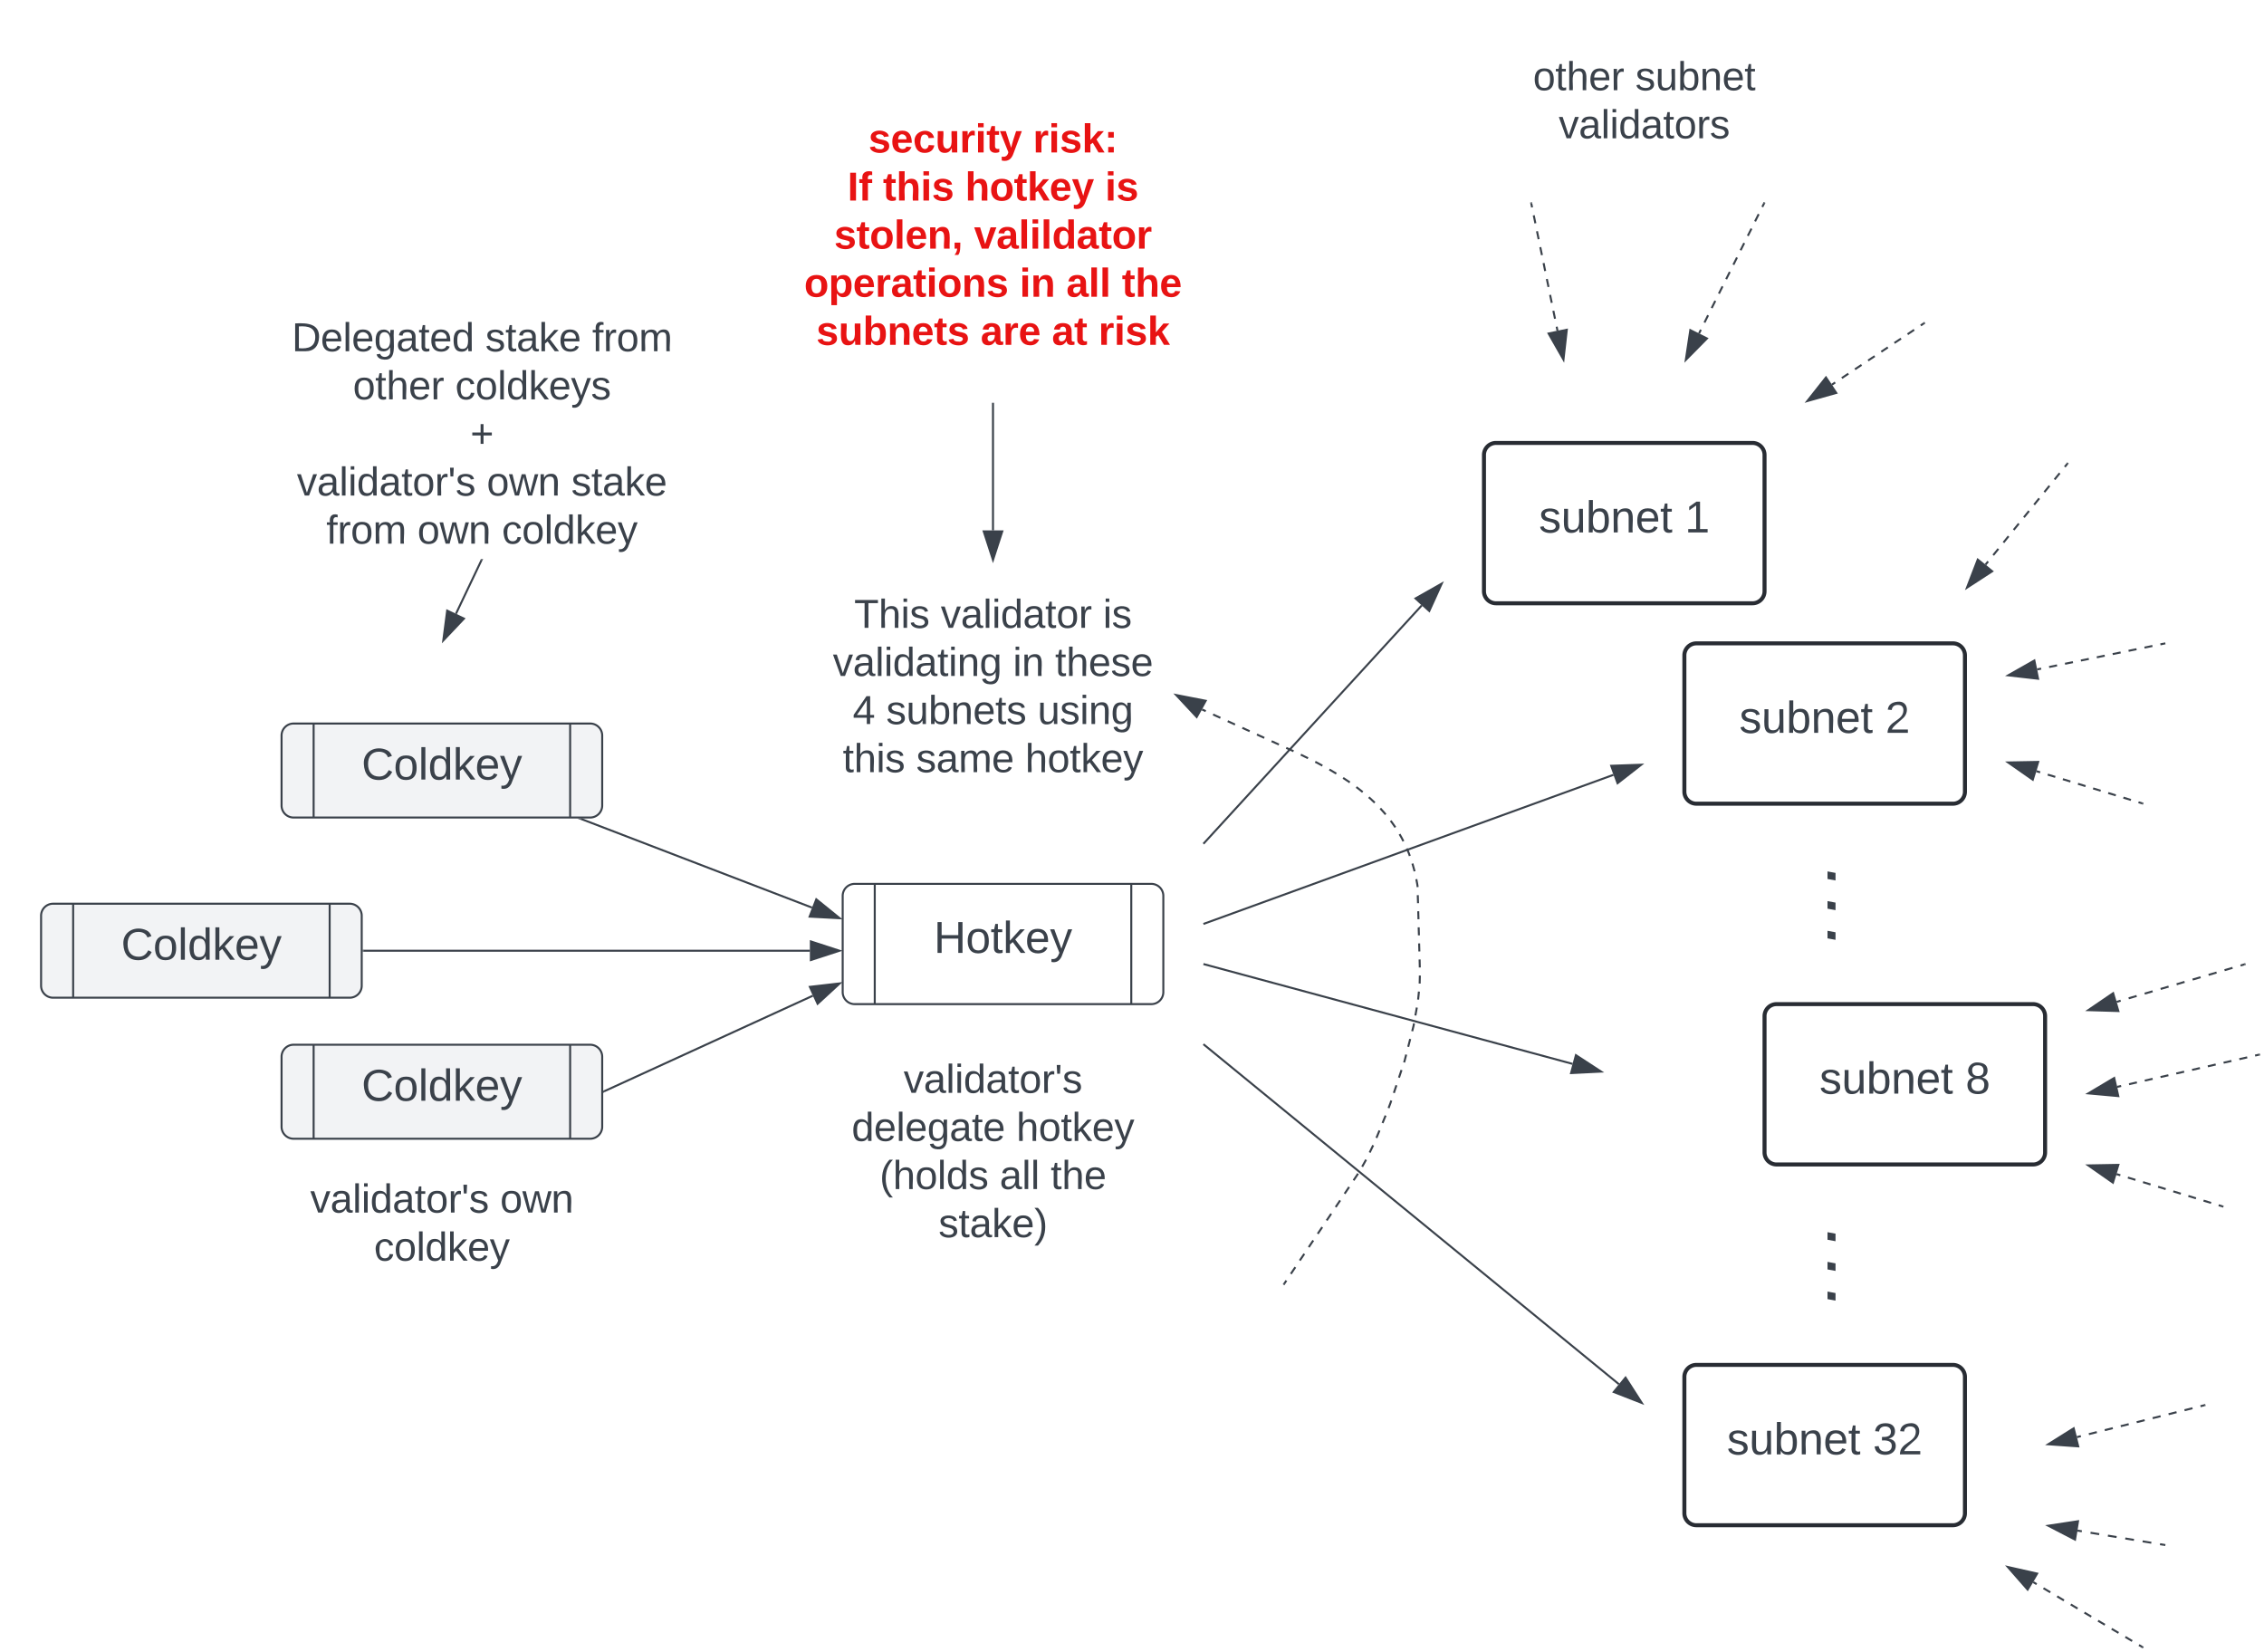 <svg xmlns="http://www.w3.org/2000/svg" xmlns:xlink="http://www.w3.org/1999/xlink" xmlns:lucid="lucid" width="1129.73" height="824.05"><g transform="translate(80.5 161)" lucid:page-tab-id="0_0"><path d="M660 66a6 6 0 0 1 6-6h128a6 6 0 0 1 6 6v68a6 6 0 0 1-6 6H666a6 6 0 0 1-6-6z" stroke="#282c33" stroke-width="2" fill="#fff"/><use xlink:href="#a" transform="matrix(1,0,0,1,665,65) translate(22.407 39.653)"/><use xlink:href="#b" transform="matrix(1,0,0,1,665,65) translate(95.247 39.653)"/><path d="M760 166a6 6 0 0 1 6-6h128a6 6 0 0 1 6 6v68a6 6 0 0 1-6 6H766a6 6 0 0 1-6-6z" stroke="#282c33" stroke-width="2" fill="#fff"/><use xlink:href="#a" transform="matrix(1,0,0,1,765,165) translate(22.407 39.653)"/><use xlink:href="#c" transform="matrix(1,0,0,1,765,165) translate(95.247 39.653)"/><path d="M800 346a6 6 0 0 1 6-6h128a6 6 0 0 1 6 6v68a6 6 0 0 1-6 6H806a6 6 0 0 1-6-6z" stroke="#282c33" stroke-width="2" fill="#fff"/><use xlink:href="#a" transform="matrix(1,0,0,1,805,345) translate(22.407 39.653)"/><use xlink:href="#d" transform="matrix(1,0,0,1,805,345) translate(95.247 39.653)"/><path d="M760 526a6 6 0 0 1 6-6h128a6 6 0 0 1 6 6v68a6 6 0 0 1-6 6H766a6 6 0 0 1-6-6z" stroke="#282c33" stroke-width="2" fill="#fff"/><use xlink:href="#a" transform="matrix(1,0,0,1,765,525) translate(16.235 39.653)"/><use xlink:href="#e" transform="matrix(1,0,0,1,765,525) translate(89.074 39.653)"/><path d="M809.7 320a6 6 0 0 1-6-6v-48a6 6 0 0 1 6-6h40.6a6 6 0 0 1 6 6v48a6 6 0 0 1-6 6z" stroke="#000" stroke-opacity="0" fill="#fff" fill-opacity="0"/><use xlink:href="#f" transform="matrix(6.123233995736766e-17,-1,1,6.123233995736766e-17,808.713,315) translate(6.481 26.708)"/><use xlink:href="#g" transform="matrix(6.123233995736766e-17,-1,1,6.123233995736766e-17,808.713,315) translate(21.296 26.708)"/><use xlink:href="#h" transform="matrix(6.123233995736766e-17,-1,1,6.123233995736766e-17,808.713,315) translate(36.111 26.708)"/><path d="M809.7 500a6 6 0 0 1-6-6v-48a6 6 0 0 1 6-6h40.6a6 6 0 0 1 6 6v48a6 6 0 0 1-6 6z" stroke="#000" stroke-opacity="0" fill="#fff" fill-opacity="0"/><use xlink:href="#f" transform="matrix(6.123233995736766e-17,-1,1,6.123233995736766e-17,808.713,495) translate(6.481 26.708)"/><use xlink:href="#g" transform="matrix(6.123233995736766e-17,-1,1,6.123233995736766e-17,808.713,495) translate(21.296 26.708)"/><use xlink:href="#h" transform="matrix(6.123233995736766e-17,-1,1,6.123233995736766e-17,808.713,495) translate(36.111 26.708)"/><path d="M340 286a6 6 0 0 1 6-6h148a6 6 0 0 1 6 6v48a6 6 0 0 1-6 6H346a6 6 0 0 1-6-6z" stroke="#3a414a" fill="#fff"/><path d="M356 280v60m128-60v60" stroke="#3a414a" fill="none"/><use xlink:href="#i" transform="matrix(1,0,0,1,365,285) translate(20.463 29.444)"/><path d="M325 366.26a6 6 0 0 1 6-6h168a6 6 0 0 1 6 6v94a6 6 0 0 1-6 6H331a6 6 0 0 1-6-6z" stroke="#000" stroke-opacity="0" stroke-width="2" fill="#fff" fill-opacity="0"/><use xlink:href="#j" transform="matrix(1,0,0,1,330,365.261) translate(40.417 19)"/><use xlink:href="#k" transform="matrix(1,0,0,1,330,365.261) translate(14.472 43)"/><use xlink:href="#l" transform="matrix(1,0,0,1,330,365.261) translate(96.639 43)"/><use xlink:href="#m" transform="matrix(1,0,0,1,330,365.261) translate(28.444 67)"/><use xlink:href="#n" transform="matrix(1,0,0,1,330,365.261) translate(88.333 67)"/><use xlink:href="#o" transform="matrix(1,0,0,1,330,365.261) translate(113.778 67)"/><use xlink:href="#p" transform="matrix(1,0,0,1,330,365.261) translate(57.806 91)"/><path d="M520.34 259.63l108.6-118.55M520.35 259.62l-.35.38" stroke="#3a414a" fill="none"/><path d="M638.9 130.2l-6.2 13.64-6.85-6.26z" stroke="#3a414a" fill="#3a414a"/><path d="M520.47 299.83L724.6 225.6M520.48 299.82l-.48.18" stroke="#3a414a" fill="none"/><path d="M738.48 220.55l-11.82 9.23-3.17-8.7z" stroke="#3a414a" fill="#3a414a"/><path d="M520.48 320.13l183.7 49.68M520.5 320.13l-.5-.13" stroke="#3a414a" fill="none"/><path d="M718.44 373.66l-14.98.75 2.42-8.94z" stroke="#3a414a" fill="#3a414a"/><path d="M520.4 360.32l206.92 169.3M520.4 360.32l-.4-.32" stroke="#3a414a" fill="none"/><path d="M738.75 538.98l-13.98-5.45 5.87-7.18z" stroke="#3a414a" fill="#3a414a"/><path d="M560.28 479.58l1.12-1.66m2.23-3.34l2.24-3.33m2.23-3.34l2.24-3.32m2.23-3.34l2.24-3.33m2.24-3.33l2.24-3.33m2.23-3.34l2.25-3.33m2.23-3.34l2.24-3.33m2.23-3.34l2.24-3.33m2.22-3.34l2.24-3.34m2.05-3.45l1.95-3.5m1.8-3.6l1.75-3.6m1.62-3.68l1.52-3.7m1.53-3.73l1.52-3.72m1.48-3.73l.95-2.52.42-1.25m1.28-3.8l1.27-3.8m1.28-3.82l1.27-3.8m1.28-3.8l.23-.7.82-3.2m1-3.88l1-3.9m1-3.88l.7-2.8.2-1.1m.7-3.96l.7-3.95m.65-3.97l.4-4m.37-4l.1-4m-.03-4.02l-.1-4m-.12-4l-.12-4.02m-.1-4.02l-.12-4m-.1-4.03l-.12-4m-.1-4.02l-.13-4m-.1-4.02l-.03-.62-.15-.96-.45-2.38m-.87-3.92l-.07-.3-.84-3.04-.16-.52m-1.3-3.8l-.5-1.4-.98-2.33m-1.72-3.62l-.98-1.88-.94-1.65m-2.1-3.4l-1.6-2.3-.74-.98m-2.5-3.15l-.55-.67-2.1-2.34m-2.8-2.85l-2.23-2.1-.73-.62m-3.05-2.6l-2.43-1.93-.73-.54m-3.26-2.36l-3.34-2.22m-3.4-2.13l-2.78-1.68-.68-.37m-3.5-1.94l-2.58-1.42-.97-.48m-3.6-1.8l-3.6-1.78m-3.63-1.72l-3.65-1.66m-3.65-1.67l-3.65-1.66m-3.65-1.67l-3.66-1.67m-3.64-1.66l-3.65-1.67m-3.65-1.66l-3.65-1.67m-3.65-1.67l-3.65-1.66m-3.66-1.67l-1.82-.83" stroke="#3a414a" stroke-linejoin="round" fill="none"/><path d="M560.3 479.57l-.3.43" stroke="#3a414a" fill="none"/><path d="M506.42 185.78l14.72 2.87-4.5 8.1z" stroke="#3a414a" fill="#3a414a"/><path d="M325 126a6 6 0 0 1 6-6h168a6 6 0 0 1 6 6v118a6 6 0 0 1-6 6H331a6 6 0 0 1-6-6z" stroke="#000" stroke-opacity="0" stroke-width="2" fill="#fff" fill-opacity="0"/><use xlink:href="#q" transform="matrix(1,0,0,1,330,125) translate(15.722 27.25)"/><use xlink:href="#r" transform="matrix(1,0,0,1,330,125) translate(58.944 27.25)"/><use xlink:href="#s" transform="matrix(1,0,0,1,330,125) translate(139.889 27.25)"/><use xlink:href="#t" transform="matrix(1,0,0,1,330,125) translate(5.111 51.25)"/><use xlink:href="#u" transform="matrix(1,0,0,1,330,125) translate(94.944 51.25)"/><use xlink:href="#v" transform="matrix(1,0,0,1,330,125) translate(116 51.25)"/><use xlink:href="#w" transform="matrix(1,0,0,1,330,125) translate(15.028 75.25)"/><use xlink:href="#x" transform="matrix(1,0,0,1,330,125) translate(31.694 75.25)"/><use xlink:href="#y" transform="matrix(1,0,0,1,330,125) translate(107.25 75.25)"/><use xlink:href="#z" transform="matrix(1,0,0,1,330,125) translate(10.056 99.25)"/><use xlink:href="#A" transform="matrix(1,0,0,1,330,125) translate(46.667 99.25)"/><use xlink:href="#B" transform="matrix(1,0,0,1,330,125) translate(101.056 99.25)"/><path d="M159.78 118.45l-12.74 26.76" stroke="#3a414a" fill="none"/><path d="M160.2 118.67l-.85-.4.12-.27h1.06z" stroke="#3a414a" stroke-width=".05" fill="#3a414a"/><path d="M140.7 158.54l1.94-14.87 8.37 3.98z" stroke="#3a414a" fill="#3a414a"/><path d="M660 322.08a6 6 0 0 1 6-6h108a6 6 0 0 1 6 6v46a6 6 0 0 1-6 6H666a6 6 0 0 1-6-6z" stroke="#000" stroke-opacity="0" stroke-width="2" fill="#fff" fill-opacity="0"/><path d="M683.6-59.5l.4 1.97m.83 3.97l.82 3.97m.8 3.97l.83 3.97m.82 3.97l.82 3.97m.82 3.97l.8 3.97m.83 3.97l.82 3.97m.8 3.96l.83 3.97m.8 3.97l.83 3.96m.82 3.97l.4 1.98" stroke="#3a414a" stroke-linejoin="round" fill="none"/><path d="M683.6-59.5l-.1-.5" stroke="#3a414a" fill="none"/><path d="M699.67 18.41L692.25 5.4l9.08-1.87z" stroke="#3a414a" fill="#3a414a"/><path d="M799.78-59.55l-.9 1.8m-1.8 3.6l-1.8 3.6m-1.8 3.62l-1.82 3.6m-1.8 3.6l-1.8 3.6m-1.8 3.62l-1.8 3.6m-1.8 3.6l-1.8 3.6m-1.82 3.6l-1.8 3.62m-1.8 3.6l-1.8 3.6m-1.8 3.6l-1.8 3.62m-1.8 3.6l-.9 1.8" stroke="#3a414a" stroke-linejoin="round" fill="none"/><path d="M799.77-59.54L800-60" stroke="#3a414a" fill="none"/><path d="M760.72 18.55l2.24-14.83 8.3 4.15z" stroke="#3a414a" fill="#3a414a"/><path d="M879.58.28l-1.64 1.1m-3.28 2.18l-3.28 2.2m-3.28 2.18l-3.3 2.18m-3.27 2.2l-3.28 2.18m-3.28 2.2l-3.3 2.18m-3.27 2.2l-3.28 2.17m-3.28 2.2l-3.28 2.18m-3.3 2.2l-1.63 1.08" stroke="#3a414a" stroke-linejoin="round" fill="none"/><path d="M879.57.28L880 0" stroke="#3a414a" fill="none"/><path d="M821.35 39.1l9.3-11.77 5.14 7.72z" stroke="#3a414a" fill="#3a414a"/><path d="M951.1 70.37l-1.27 1.58m-2.55 3.14l-2.55 3.14m-2.55 3.15l-2.55 3.14m-2.55 3.14l-2.55 3.15m-2.55 3.15l-2.55 3.14m-2.55 3.15l-2.55 3.15m-2.55 3.14l-2.54 3.15m-2.55 3.16l-2.56 3.14m-2.55 3.15l-1.3 1.57" stroke="#3a414a" stroke-linejoin="round" fill="none"/><path d="M951.1 70.38l.32-.4" stroke="#3a414a" fill="none"/><path d="M901.02 132.2l5.38-14 7.2 5.83z" stroke="#3a414a" fill="#3a414a"/><path d="M999.5 160.1l-1.97.4m-3.97.8l-3.97.82m-3.97.8l-3.97.8m-3.96.82l-3.97.8m-3.97.8l-3.96.82m-3.97.8l-3.96.8m-3.97.82l-3.96.8m-3.97.8l-3.97.82m-3.96.8l-2 .4" stroke="#3a414a" stroke-linejoin="round" fill="none"/><path d="M999.5 160.1l.5-.1" stroke="#3a414a" fill="none"/><path d="M921.6 175.95l13.04-7.4 1.85 9.1z" stroke="#3a414a" fill="#3a414a"/><path d="M988.5 239.85l-1.9-.57m-3.77-1.15l-3.77-1.16m-3.77-1.15l-3.8-1.15m-3.76-1.15l-3.77-1.15m-3.78-1.15l-3.78-1.16m-3.77-1.15l-3.77-1.14m-3.78-1.15l-3.77-1.14m-3.77-1.15l-1.9-.57" stroke="#3a414a" stroke-linejoin="round" fill="none"/><path d="M988.48 239.85l.5.15" stroke="#3a414a" fill="none"/><path d="M921.55 219.42l15-.27-2.7 8.87z" stroke="#3a414a" fill="#3a414a"/><path d="M1039.52 320.14l-2 .6m-3.98 1.16l-4 1.17m-3.98 1.17l-3.98 1.16m-4 1.18l-3.98 1.17m-4 1.16l-3.97 1.18m-4 1.17l-3.98 1.17m-4 1.17l-3.97 1.16m-4 1.17l-3.98 1.17m-4 1.17l-1.98.6" stroke="#3a414a" stroke-linejoin="round" fill="none"/><path d="M1039.5 320.14l.5-.14" stroke="#3a414a" fill="none"/><path d="M961.55 343l12.4-8.45 2.6 8.9z" stroke="#3a414a" fill="#3a414a"/><path d="M1046.74 365.23l-1.96.44m-3.93.9l-3.94.88m-3.92.9l-3.93.88m-3.93.9l-3.93.9m-3.94.88l-3.93.9m-3.94.9l-3.94.88m-3.93.9l-3.93.88m-3.93.9l-3.93.88m-3.93.9l-3.92.9m-3.94.88l-1.96.44" stroke="#3a414a" stroke-linejoin="round" fill="none"/><path d="M1046.73 365.23l.5-.12" stroke="#3a414a" fill="none"/><path d="M961.58 384.53l12.9-7.68 2.04 9.04z" stroke="#3a414a" fill="#3a414a"/><path d="M1028.5 440.9l-1.9-.57m-3.77-1.15l-3.77-1.15m-3.77-1.15l-3.8-1.16m-3.76-1.15l-3.77-1.15m-3.78-1.15l-3.78-1.15m-3.77-1.15l-3.77-1.16m-3.78-1.14l-3.77-1.15m-3.77-1.14l-1.9-.58" stroke="#3a414a" stroke-linejoin="round" fill="none"/><path d="M1028.48 440.9l.5.15" stroke="#3a414a" fill="none"/><path d="M961.55 420.47l15-.27-2.7 8.87z" stroke="#3a414a" fill="#3a414a"/><path d="M1019.5 540.12l-1.97.5m-3.98 1l-3.98 1m-3.97.98l-3.98 1m-3.98 1l-3.97.98m-3.98 1l-3.98 1m-3.98 1l-3.98.98m-3.97 1l-4 1m-3.96.98l-3.98 1m-3.98 1l-2 .5" stroke="#3a414a" stroke-linejoin="round" fill="none"/><path d="M1019.5 540.13l.5-.13" stroke="#3a414a" fill="none"/><path d="M941.57 559.6l12.7-7.95 2.26 9z" stroke="#3a414a" fill="#3a414a"/><path d="M999.5 609.8l-2.16-.34m-4.34-.72l-4.33-.7m-4.33-.73l-4.34-.7m-4.33-.72l-4.33-.7m-4.34-.73l-4.33-.7m-4.34-.73l-2.16-.35" stroke="#3a414a" stroke-linejoin="round" fill="none"/><path d="M999.5 609.8l.5.1" stroke="#3a414a" fill="none"/><path d="M941.6 600.26l14.83-2.25-1.5 9.16z" stroke="#3a414a" fill="#3a414a"/><path d="M988.54 660.8l-1.7-1.02m-3.4-2.02l-3.4-2.03m-3.4-2.02l-3.42-2.02m-3.4-2.03l-3.4-2.02m-3.4-2.03l-3.4-2.02m-3.42-2.03l-3.4-2.03m-3.4-2.02l-3.4-2.03m-3.4-2.02l-3.42-2.03m-3.4-2.03l-1.7-1.02" stroke="#3a414a" stroke-linejoin="round" fill="none"/><path d="M988.53 660.8l.44.25" stroke="#3a414a" fill="none"/><path d="M921.4 620.83l14.62 3.3-4.74 7.98z" stroke="#3a414a" fill="#3a414a"/><path d="M660-134a6 6 0 0 1 6-6h148a6 6 0 0 1 6 6v46a6 6 0 0 1-6 6H666a6 6 0 0 1-6-6z" stroke="#000" stroke-opacity="0" stroke-width="2" fill="#fff" fill-opacity="0"/><use xlink:href="#C" transform="matrix(1,0,0,1,665,-135) translate(19.472 19)"/><use xlink:href="#D" transform="matrix(1,0,0,1,665,-135) translate(70.528 19)"/><use xlink:href="#E" transform="matrix(1,0,0,1,665,-135) translate(32.306 43)"/><path d="M60-54a6 6 0 0 1 6-6h188a6 6 0 0 1 6 6v166a6 6 0 0 1-6 6H66a6 6 0 0 1-6-6z" stroke="#000" stroke-opacity="0" stroke-width="2" fill="#fff" fill-opacity="0"/><g><use xlink:href="#F" transform="matrix(1,0,0,1,65,-55) translate(95 21.25)"/><use xlink:href="#G" transform="matrix(1,0,0,1,65,-55) translate(95 45.25)"/><use xlink:href="#H" transform="matrix(1,0,0,1,65,-55) translate(0.111 69.25)"/><use xlink:href="#I" transform="matrix(1,0,0,1,65,-55) translate(96.667 69.25)"/><use xlink:href="#J" transform="matrix(1,0,0,1,65,-55) translate(150 69.25)"/><use xlink:href="#K" transform="matrix(1,0,0,1,65,-55) translate(30.611 93.25)"/><use xlink:href="#L" transform="matrix(1,0,0,1,65,-55) translate(81.667 93.25)"/><use xlink:href="#M" transform="matrix(1,0,0,1,65,-55) translate(89.167 117.25)"/><use xlink:href="#N" transform="matrix(1,0,0,1,65,-55) translate(2.667 141.25)"/><use xlink:href="#O" transform="matrix(1,0,0,1,65,-55) translate(97.389 141.25)"/><use xlink:href="#P" transform="matrix(1,0,0,1,65,-55) translate(139.556 141.25)"/><use xlink:href="#Q" transform="matrix(1,0,0,1,65,-55) translate(17.333 165.25)"/><use xlink:href="#O" transform="matrix(1,0,0,1,65,-55) translate(62.778 165.25)"/><use xlink:href="#R" transform="matrix(1,0,0,1,65,-55) translate(104.944 165.25)"/></g><path d="M-60 295.9a6 6 0 0 1 6-6H94a6 6 0 0 1 6 6v34.9a6 6 0 0 1-6 6H-54a6 6 0 0 1-6-6z" stroke="#3a414a" fill="#f2f3f5"/><path d="M-44 289.9v46.9m128-46.9v46.9" stroke="#3a414a" fill="none"/><g><use xlink:href="#S" transform="matrix(1,0,0,1,-35,294.903) translate(14.938 22.944)"/></g><path d="M60 206a6 6 0 0 1 6-6h148a6 6 0 0 1 6 6v34.9a6 6 0 0 1-6 6H66a6 6 0 0 1-6-6z" stroke="#3a414a" fill="#f2f3f5"/><path d="M76 200v46.9M204 200v46.9" stroke="#3a414a" fill="none"/><g><use xlink:href="#S" transform="matrix(1,0,0,1,85,205) translate(14.938 22.944)"/></g><path d="M60 366.26a6 6 0 0 1 6-6h148a6 6 0 0 1 6 6v34.9a6 6 0 0 1-6 6H66a6 6 0 0 1-6-6z" stroke="#3a414a" fill="#f2f3f5"/><path d="M76 360.26v46.9m128-46.9v46.9" stroke="#3a414a" fill="none"/><g><use xlink:href="#S" transform="matrix(1,0,0,1,85,365.261) translate(14.938 22.944)"/></g><path d="M209.45 247.6l115.25 44.25" stroke="#3a414a" fill="none"/><path d="M209.3 248.03l-1.64-.62h1.87z" stroke="#3a414a" stroke-width=".05" fill="#3a414a"/><path d="M338.5 297.14l-15-.8 3.33-8.64z" stroke="#3a414a" fill="#3a414a"/><path d="M220.96 383.5l104.14-47.7" stroke="#3a414a" fill="none"/><path d="M221.16 383.93l-.66.3v-1.04l.27-.13z" stroke="#3a414a" stroke-width=".05" fill="#3a414a"/><path d="M338.53 329.66l-11.04 10.16-3.87-8.43z" stroke="#3a414a" fill="#3a414a"/><path d="M101 313.36h222.62" stroke="#3a414a" fill="none"/><path d="M101 313.83h-.5v-.95h.5z" stroke="#3a414a" stroke-width=".05" fill="#3a414a"/><path d="M338.38 313.36L324.12 318v-9.28z" stroke="#3a414a" fill="#3a414a"/><path d="M60 426a6 6 0 0 1 6-6h148a6 6 0 0 1 6 6v46a6 6 0 0 1-6 6H66a6 6 0 0 1-6-6z" stroke="#000" stroke-opacity="0" stroke-width="2" fill="#fff" fill-opacity="0"/><g><use xlink:href="#T" transform="matrix(1,0,0,1,65,425) translate(9.333 19)"/><use xlink:href="#U" transform="matrix(1,0,0,1,65,425) translate(104.056 19)"/><use xlink:href="#V" transform="matrix(1,0,0,1,65,425) translate(41.139 43)"/></g><path d="M305-114a6 6 0 0 1 6-6h208a6 6 0 0 1 6 6V34a6 6 0 0 1-6 6H311a6 6 0 0 1-6-6z" stroke="#000" stroke-opacity="0" stroke-width="2" fill="#fff" fill-opacity="0"/><g><use xlink:href="#W" transform="matrix(1,0,0,1,310,-115) translate(42.861 30.062)"/><use xlink:href="#X" transform="matrix(1,0,0,1,310,-115) translate(124.972 30.062)"/><use xlink:href="#Y" transform="matrix(1,0,0,1,310,-115) translate(32.389 54.062)"/><use xlink:href="#Z" transform="matrix(1,0,0,1,310,-115) translate(50.111 54.062)"/><use xlink:href="#aa" transform="matrix(1,0,0,1,310,-115) translate(91.111 54.062)"/><use xlink:href="#ab" transform="matrix(1,0,0,1,310,-115) translate(160.944 54.062)"/><use xlink:href="#ac" transform="matrix(1,0,0,1,310,-115) translate(25.722 78.062)"/><use xlink:href="#ad" transform="matrix(1,0,0,1,310,-115) translate(95.556 78.062)"/><use xlink:href="#ae" transform="matrix(1,0,0,1,310,-115) translate(10.778 102.062)"/><use xlink:href="#af" transform="matrix(1,0,0,1,310,-115) translate(118.278 102.062)"/><use xlink:href="#ag" transform="matrix(1,0,0,1,310,-115) translate(141.556 102.062)"/><use xlink:href="#ah" transform="matrix(1,0,0,1,310,-115) translate(169.333 102.062)"/><use xlink:href="#ai" transform="matrix(1,0,0,1,310,-115) translate(16.806 126.062)"/><use xlink:href="#aj" transform="matrix(1,0,0,1,310,-115) translate(98.806 126.062)"/><use xlink:href="#ak" transform="matrix(1,0,0,1,310,-115) translate(134.361 126.062)"/><use xlink:href="#al" transform="matrix(1,0,0,1,310,-115) translate(157.639 126.062)"/></g><path d="M415 40.5v63.12" stroke="#3a414a" fill="none"/><path d="M415.48 40.5h-.96V40h.96z" stroke="#3a414a" stroke-width=".05" fill="#3a414a"/><path d="M415 118.38l-4.63-14.26h9.26z" stroke="#3a414a" fill="#3a414a"/><defs><path fill="#3a414a" d="M135-143c-3-34-86-38-87 0 15 53 115 12 119 90S17 21 10-45l28-5c4 36 97 45 98 0-10-56-113-15-118-90-4-57 82-63 122-42 12 7 21 19 24 35" id="am"/><path fill="#3a414a" d="M84 4C-5 8 30-112 23-190h32v120c0 31 7 50 39 49 72-2 45-101 50-169h31l1 190h-30c-1-10 1-25-2-33-11 22-28 36-60 37" id="an"/><path fill="#3a414a" d="M115-194c53 0 69 39 70 98 0 66-23 100-70 100C84 3 66-7 56-30L54 0H23l1-261h32v101c10-23 28-34 59-34zm-8 174c40 0 45-34 45-75 0-40-5-75-45-74-42 0-51 32-51 76 0 43 10 73 51 73" id="ao"/><path fill="#3a414a" d="M117-194c89-4 53 116 60 194h-32v-121c0-31-8-49-39-48C34-167 62-67 57 0H25l-1-190h30c1 10-1 24 2 32 11-22 29-35 61-36" id="ap"/><path fill="#3a414a" d="M100-194c63 0 86 42 84 106H49c0 40 14 67 53 68 26 1 43-12 49-29l28 8c-11 28-37 45-77 45C44 4 14-33 15-96c1-61 26-98 85-98zm52 81c6-60-76-77-97-28-3 7-6 17-6 28h103" id="aq"/><path fill="#3a414a" d="M59-47c-2 24 18 29 38 22v24C64 9 27 4 27-40v-127H5v-23h24l9-43h21v43h35v23H59v120" id="ar"/><g id="a"><use transform="matrix(0.062,0,0,0.062,0,0)" xlink:href="#am"/><use transform="matrix(0.062,0,0,0.062,11.111,0)" xlink:href="#an"/><use transform="matrix(0.062,0,0,0.062,23.457,0)" xlink:href="#ao"/><use transform="matrix(0.062,0,0,0.062,35.802,0)" xlink:href="#ap"/><use transform="matrix(0.062,0,0,0.062,48.148,0)" xlink:href="#aq"/><use transform="matrix(0.062,0,0,0.062,60.494,0)" xlink:href="#ar"/></g><path fill="#3a414a" d="M27 0v-27h64v-190l-56 39v-29l58-41h29v221h61V0H27" id="as"/><use transform="matrix(0.062,0,0,0.062,0,0)" xlink:href="#as" id="b"/><path fill="#3a414a" d="M101-251c82-7 93 87 43 132L82-64C71-53 59-42 53-27h129V0H18c2-99 128-94 128-182 0-28-16-43-45-43s-46 15-49 41l-32-3c6-41 34-60 81-64" id="at"/><use transform="matrix(0.062,0,0,0.062,0,0)" xlink:href="#at" id="c"/><path fill="#3a414a" d="M134-131c28 9 52 24 51 62-1 50-34 73-85 73S17-19 16-69c0-36 21-54 49-61-75-25-45-126 34-121 46 3 78 18 79 63 0 33-17 51-44 57zm-34-11c31 1 46-15 46-44 0-28-17-43-47-42-29 0-46 13-45 42 1 28 16 44 46 44zm1 122c35 0 51-18 51-52 0-30-18-46-53-46-33 0-51 17-51 47 0 34 19 51 53 51" id="au"/><use transform="matrix(0.062,0,0,0.062,0,0)" xlink:href="#au" id="d"/><path fill="#3a414a" d="M126-127c33 6 58 20 58 59 0 88-139 92-164 29-3-8-5-16-6-25l32-3c6 27 21 44 54 44 32 0 52-15 52-46 0-38-36-46-79-43v-28c39 1 72-4 72-42 0-27-17-43-46-43-28 0-47 15-49 41l-32-3c6-42 35-63 81-64 48-1 79 21 79 65 0 36-21 52-52 59" id="av"/><g id="e"><use transform="matrix(0.062,0,0,0.062,0,0)" xlink:href="#av"/><use transform="matrix(0.062,0,0,0.062,12.346,0)" xlink:href="#at"/></g><path fill="#3a414a" d="M8 0l10-54h51L59 0H8" id="aw"/><use transform="matrix(0.074,0,0,0.074,0,0)" xlink:href="#aw" id="f"/><use transform="matrix(0.074,0,0,0.074,0,0)" xlink:href="#aw" id="g"/><use transform="matrix(0.074,0,0,0.074,0,0)" xlink:href="#aw" id="h"/><path fill="#3a414a" d="M197 0v-115H63V0H30v-248h33v105h134v-105h34V0h-34" id="ax"/><path fill="#3a414a" d="M100-194c62-1 85 37 85 99 1 63-27 99-86 99S16-35 15-95c0-66 28-99 85-99zM99-20c44 1 53-31 53-75 0-43-8-75-51-75s-53 32-53 75 10 74 51 75" id="ay"/><path fill="#3a414a" d="M143 0L79-87 56-68V0H24v-261h32v163l83-92h37l-77 82L181 0h-38" id="az"/><path fill="#3a414a" d="M179-190L93 31C79 59 56 82 12 73V49c39 6 53-20 64-50L1-190h34L92-34l54-156h33" id="aA"/><g id="i"><use transform="matrix(0.062,0,0,0.062,0,0)" xlink:href="#ax"/><use transform="matrix(0.062,0,0,0.062,15.988,0)" xlink:href="#ay"/><use transform="matrix(0.062,0,0,0.062,28.333,0)" xlink:href="#ar"/><use transform="matrix(0.062,0,0,0.062,34.506,0)" xlink:href="#az"/><use transform="matrix(0.062,0,0,0.062,45.617,0)" xlink:href="#aq"/><use transform="matrix(0.062,0,0,0.062,57.963,0)" xlink:href="#aA"/></g><path fill="#3a414a" d="M108 0H70L1-190h34L89-25l56-165h34" id="aB"/><path fill="#3a414a" d="M141-36C126-15 110 5 73 4 37 3 15-17 15-53c-1-64 63-63 125-63 3-35-9-54-41-54-24 1-41 7-42 31l-33-3c5-37 33-52 76-52 45 0 72 20 72 64v82c-1 20 7 32 28 27v20c-31 9-61-2-59-35zM48-53c0 20 12 33 32 33 41-3 63-29 60-74-43 2-92-5-92 41" id="aC"/><path fill="#3a414a" d="M24 0v-261h32V0H24" id="aD"/><path fill="#3a414a" d="M24-231v-30h32v30H24zM24 0v-190h32V0H24" id="aE"/><path fill="#3a414a" d="M85-194c31 0 48 13 60 33l-1-100h32l1 261h-30c-2-10 0-23-3-31C134-8 116 4 85 4 32 4 16-35 15-94c0-66 23-100 70-100zm9 24c-40 0-46 34-46 75 0 40 6 74 45 74 42 0 51-32 51-76 0-42-9-74-50-73" id="aF"/><path fill="#3a414a" d="M114-163C36-179 61-72 57 0H25l-1-190h30c1 12-1 29 2 39 6-27 23-49 58-41v29" id="aG"/><path fill="#3a414a" d="M47-170H22l-4-78h33" id="aH"/><g id="j"><use transform="matrix(0.056,0,0,0.056,0,0)" xlink:href="#aB"/><use transform="matrix(0.056,0,0,0.056,10,0)" xlink:href="#aC"/><use transform="matrix(0.056,0,0,0.056,21.111,0)" xlink:href="#aD"/><use transform="matrix(0.056,0,0,0.056,25.5,0)" xlink:href="#aE"/><use transform="matrix(0.056,0,0,0.056,29.889,0)" xlink:href="#aF"/><use transform="matrix(0.056,0,0,0.056,41,0)" xlink:href="#aC"/><use transform="matrix(0.056,0,0,0.056,52.111,0)" xlink:href="#ar"/><use transform="matrix(0.056,0,0,0.056,57.667,0)" xlink:href="#ay"/><use transform="matrix(0.056,0,0,0.056,68.778,0)" xlink:href="#aG"/><use transform="matrix(0.056,0,0,0.056,75.389,0)" xlink:href="#aH"/><use transform="matrix(0.056,0,0,0.056,79.167,0)" xlink:href="#am"/></g><path fill="#3a414a" d="M177-190C167-65 218 103 67 71c-23-6-38-20-44-43l32-5c15 47 100 32 89-28v-30C133-14 115 1 83 1 29 1 15-40 15-95c0-56 16-97 71-98 29-1 48 16 59 35 1-10 0-23 2-32h30zM94-22c36 0 50-32 50-73 0-42-14-75-50-75-39 0-46 34-46 75s6 73 46 73" id="aI"/><g id="k"><use transform="matrix(0.056,0,0,0.056,0,0)" xlink:href="#aF"/><use transform="matrix(0.056,0,0,0.056,11.111,0)" xlink:href="#aq"/><use transform="matrix(0.056,0,0,0.056,22.222,0)" xlink:href="#aD"/><use transform="matrix(0.056,0,0,0.056,26.611,0)" xlink:href="#aq"/><use transform="matrix(0.056,0,0,0.056,37.722,0)" xlink:href="#aI"/><use transform="matrix(0.056,0,0,0.056,48.833,0)" xlink:href="#aC"/><use transform="matrix(0.056,0,0,0.056,59.944,0)" xlink:href="#ar"/><use transform="matrix(0.056,0,0,0.056,65.5,0)" xlink:href="#aq"/></g><path fill="#3a414a" d="M106-169C34-169 62-67 57 0H25v-261h32l-1 103c12-21 28-36 61-36 89 0 53 116 60 194h-32v-121c2-32-8-49-39-48" id="aJ"/><g id="l"><use transform="matrix(0.056,0,0,0.056,0,0)" xlink:href="#aJ"/><use transform="matrix(0.056,0,0,0.056,11.111,0)" xlink:href="#ay"/><use transform="matrix(0.056,0,0,0.056,22.222,0)" xlink:href="#ar"/><use transform="matrix(0.056,0,0,0.056,27.778,0)" xlink:href="#az"/><use transform="matrix(0.056,0,0,0.056,37.778,0)" xlink:href="#aq"/><use transform="matrix(0.056,0,0,0.056,48.889,0)" xlink:href="#aA"/></g><path fill="#3a414a" d="M87 75C49 33 22-17 22-94c0-76 28-126 65-167h31c-38 41-64 92-64 168S80 34 118 75H87" id="aK"/><g id="m"><use transform="matrix(0.056,0,0,0.056,0,0)" xlink:href="#aK"/><use transform="matrix(0.056,0,0,0.056,6.611,0)" xlink:href="#aJ"/><use transform="matrix(0.056,0,0,0.056,17.722,0)" xlink:href="#ay"/><use transform="matrix(0.056,0,0,0.056,28.833,0)" xlink:href="#aD"/><use transform="matrix(0.056,0,0,0.056,33.222,0)" xlink:href="#aF"/><use transform="matrix(0.056,0,0,0.056,44.333,0)" xlink:href="#am"/></g><g id="n"><use transform="matrix(0.056,0,0,0.056,0,0)" xlink:href="#aC"/><use transform="matrix(0.056,0,0,0.056,11.111,0)" xlink:href="#aD"/><use transform="matrix(0.056,0,0,0.056,15.5,0)" xlink:href="#aD"/></g><g id="o"><use transform="matrix(0.056,0,0,0.056,0,0)" xlink:href="#ar"/><use transform="matrix(0.056,0,0,0.056,5.556,0)" xlink:href="#aJ"/><use transform="matrix(0.056,0,0,0.056,16.667,0)" xlink:href="#aq"/></g><path fill="#3a414a" d="M33-261c38 41 65 92 65 168S71 34 33 75H2C39 34 66-17 66-93S39-220 2-261h31" id="aL"/><g id="p"><use transform="matrix(0.056,0,0,0.056,0,0)" xlink:href="#am"/><use transform="matrix(0.056,0,0,0.056,10,0)" xlink:href="#ar"/><use transform="matrix(0.056,0,0,0.056,15.556,0)" xlink:href="#aC"/><use transform="matrix(0.056,0,0,0.056,26.667,0)" xlink:href="#az"/><use transform="matrix(0.056,0,0,0.056,36.667,0)" xlink:href="#aq"/><use transform="matrix(0.056,0,0,0.056,47.778,0)" xlink:href="#aL"/></g><path fill="#3a414a" d="M127-220V0H93v-220H8v-28h204v28h-85" id="aM"/><g id="q"><use transform="matrix(0.056,0,0,0.056,0,0)" xlink:href="#aM"/><use transform="matrix(0.056,0,0,0.056,12.167,0)" xlink:href="#aJ"/><use transform="matrix(0.056,0,0,0.056,23.278,0)" xlink:href="#aE"/><use transform="matrix(0.056,0,0,0.056,27.667,0)" xlink:href="#am"/></g><g id="r"><use transform="matrix(0.056,0,0,0.056,0,0)" xlink:href="#aB"/><use transform="matrix(0.056,0,0,0.056,10,0)" xlink:href="#aC"/><use transform="matrix(0.056,0,0,0.056,21.111,0)" xlink:href="#aD"/><use transform="matrix(0.056,0,0,0.056,25.5,0)" xlink:href="#aE"/><use transform="matrix(0.056,0,0,0.056,29.889,0)" xlink:href="#aF"/><use transform="matrix(0.056,0,0,0.056,41,0)" xlink:href="#aC"/><use transform="matrix(0.056,0,0,0.056,52.111,0)" xlink:href="#ar"/><use transform="matrix(0.056,0,0,0.056,57.667,0)" xlink:href="#ay"/><use transform="matrix(0.056,0,0,0.056,68.778,0)" xlink:href="#aG"/></g><g id="s"><use transform="matrix(0.056,0,0,0.056,0,0)" xlink:href="#aE"/><use transform="matrix(0.056,0,0,0.056,4.389,0)" xlink:href="#am"/></g><g id="t"><use transform="matrix(0.056,0,0,0.056,0,0)" xlink:href="#aB"/><use transform="matrix(0.056,0,0,0.056,10,0)" xlink:href="#aC"/><use transform="matrix(0.056,0,0,0.056,21.111,0)" xlink:href="#aD"/><use transform="matrix(0.056,0,0,0.056,25.5,0)" xlink:href="#aE"/><use transform="matrix(0.056,0,0,0.056,29.889,0)" xlink:href="#aF"/><use transform="matrix(0.056,0,0,0.056,41,0)" xlink:href="#aC"/><use transform="matrix(0.056,0,0,0.056,52.111,0)" xlink:href="#ar"/><use transform="matrix(0.056,0,0,0.056,57.667,0)" xlink:href="#aE"/><use transform="matrix(0.056,0,0,0.056,62.056,0)" xlink:href="#ap"/><use transform="matrix(0.056,0,0,0.056,73.167,0)" xlink:href="#aI"/></g><g id="u"><use transform="matrix(0.056,0,0,0.056,0,0)" xlink:href="#aE"/><use transform="matrix(0.056,0,0,0.056,4.389,0)" xlink:href="#ap"/></g><g id="v"><use transform="matrix(0.056,0,0,0.056,0,0)" xlink:href="#ar"/><use transform="matrix(0.056,0,0,0.056,5.556,0)" xlink:href="#aJ"/><use transform="matrix(0.056,0,0,0.056,16.667,0)" xlink:href="#aq"/><use transform="matrix(0.056,0,0,0.056,27.778,0)" xlink:href="#am"/><use transform="matrix(0.056,0,0,0.056,37.778,0)" xlink:href="#aq"/></g><path fill="#3a414a" d="M155-56V0h-30v-56H8v-25l114-167h33v167h35v25h-35zm-30-156c-27 46-58 90-88 131h88v-131" id="aN"/><use transform="matrix(0.056,0,0,0.056,0,0)" xlink:href="#aN" id="w"/><g id="x"><use transform="matrix(0.056,0,0,0.056,0,0)" xlink:href="#am"/><use transform="matrix(0.056,0,0,0.056,10,0)" xlink:href="#an"/><use transform="matrix(0.056,0,0,0.056,21.111,0)" xlink:href="#ao"/><use transform="matrix(0.056,0,0,0.056,32.222,0)" xlink:href="#ap"/><use transform="matrix(0.056,0,0,0.056,43.333,0)" xlink:href="#aq"/><use transform="matrix(0.056,0,0,0.056,54.444,0)" xlink:href="#ar"/><use transform="matrix(0.056,0,0,0.056,60,0)" xlink:href="#am"/></g><g id="y"><use transform="matrix(0.056,0,0,0.056,0,0)" xlink:href="#an"/><use transform="matrix(0.056,0,0,0.056,11.111,0)" xlink:href="#am"/><use transform="matrix(0.056,0,0,0.056,21.111,0)" xlink:href="#aE"/><use transform="matrix(0.056,0,0,0.056,25.5,0)" xlink:href="#ap"/><use transform="matrix(0.056,0,0,0.056,36.611,0)" xlink:href="#aI"/></g><g id="z"><use transform="matrix(0.056,0,0,0.056,0,0)" xlink:href="#ar"/><use transform="matrix(0.056,0,0,0.056,5.556,0)" xlink:href="#aJ"/><use transform="matrix(0.056,0,0,0.056,16.667,0)" xlink:href="#aE"/><use transform="matrix(0.056,0,0,0.056,21.056,0)" xlink:href="#am"/></g><path fill="#3a414a" d="M210-169c-67 3-38 105-44 169h-31v-121c0-29-5-50-35-48C34-165 62-65 56 0H25l-1-190h30c1 10-1 24 2 32 10-44 99-50 107 0 11-21 27-35 58-36 85-2 47 119 55 194h-31v-121c0-29-5-49-35-48" id="aO"/><g id="A"><use transform="matrix(0.056,0,0,0.056,0,0)" xlink:href="#am"/><use transform="matrix(0.056,0,0,0.056,10,0)" xlink:href="#aC"/><use transform="matrix(0.056,0,0,0.056,21.111,0)" xlink:href="#aO"/><use transform="matrix(0.056,0,0,0.056,37.722,0)" xlink:href="#aq"/></g><g id="B"><use transform="matrix(0.056,0,0,0.056,0,0)" xlink:href="#aJ"/><use transform="matrix(0.056,0,0,0.056,11.111,0)" xlink:href="#ay"/><use transform="matrix(0.056,0,0,0.056,22.222,0)" xlink:href="#ar"/><use transform="matrix(0.056,0,0,0.056,27.778,0)" xlink:href="#az"/><use transform="matrix(0.056,0,0,0.056,37.778,0)" xlink:href="#aq"/><use transform="matrix(0.056,0,0,0.056,48.889,0)" xlink:href="#aA"/></g><g id="C"><use transform="matrix(0.056,0,0,0.056,0,0)" xlink:href="#ay"/><use transform="matrix(0.056,0,0,0.056,11.111,0)" xlink:href="#ar"/><use transform="matrix(0.056,0,0,0.056,16.667,0)" xlink:href="#aJ"/><use transform="matrix(0.056,0,0,0.056,27.778,0)" xlink:href="#aq"/><use transform="matrix(0.056,0,0,0.056,38.889,0)" xlink:href="#aG"/></g><g id="D"><use transform="matrix(0.056,0,0,0.056,0,0)" xlink:href="#am"/><use transform="matrix(0.056,0,0,0.056,10,0)" xlink:href="#an"/><use transform="matrix(0.056,0,0,0.056,21.111,0)" xlink:href="#ao"/><use transform="matrix(0.056,0,0,0.056,32.222,0)" xlink:href="#ap"/><use transform="matrix(0.056,0,0,0.056,43.333,0)" xlink:href="#aq"/><use transform="matrix(0.056,0,0,0.056,54.444,0)" xlink:href="#ar"/></g><g id="E"><use transform="matrix(0.056,0,0,0.056,0,0)" xlink:href="#aB"/><use transform="matrix(0.056,0,0,0.056,10,0)" xlink:href="#aC"/><use transform="matrix(0.056,0,0,0.056,21.111,0)" xlink:href="#aD"/><use transform="matrix(0.056,0,0,0.056,25.5,0)" xlink:href="#aE"/><use transform="matrix(0.056,0,0,0.056,29.889,0)" xlink:href="#aF"/><use transform="matrix(0.056,0,0,0.056,41,0)" xlink:href="#aC"/><use transform="matrix(0.056,0,0,0.056,52.111,0)" xlink:href="#ar"/><use transform="matrix(0.056,0,0,0.056,57.667,0)" xlink:href="#ay"/><use transform="matrix(0.056,0,0,0.056,68.778,0)" xlink:href="#aG"/><use transform="matrix(0.056,0,0,0.056,75.389,0)" xlink:href="#am"/></g><path fill="#3a414a" d="M30-248c118-7 216 8 213 122C240-48 200 0 122 0H30v-248zM63-27c89 8 146-16 146-99s-60-101-146-95v194" id="aP"/><g id="H"><use transform="matrix(0.056,0,0,0.056,0,0)" xlink:href="#aP"/><use transform="matrix(0.056,0,0,0.056,14.389,0)" xlink:href="#aq"/><use transform="matrix(0.056,0,0,0.056,25.5,0)" xlink:href="#aD"/><use transform="matrix(0.056,0,0,0.056,29.889,0)" xlink:href="#aq"/><use transform="matrix(0.056,0,0,0.056,41,0)" xlink:href="#aI"/><use transform="matrix(0.056,0,0,0.056,52.111,0)" xlink:href="#aC"/><use transform="matrix(0.056,0,0,0.056,63.222,0)" xlink:href="#ar"/><use transform="matrix(0.056,0,0,0.056,68.778,0)" xlink:href="#aq"/><use transform="matrix(0.056,0,0,0.056,79.889,0)" xlink:href="#aF"/></g><g id="I"><use transform="matrix(0.056,0,0,0.056,0,0)" xlink:href="#am"/><use transform="matrix(0.056,0,0,0.056,10,0)" xlink:href="#ar"/><use transform="matrix(0.056,0,0,0.056,15.556,0)" xlink:href="#aC"/><use transform="matrix(0.056,0,0,0.056,26.667,0)" xlink:href="#az"/><use transform="matrix(0.056,0,0,0.056,36.667,0)" xlink:href="#aq"/></g><path fill="#3a414a" d="M101-234c-31-9-42 10-38 44h38v23H63V0H32v-167H5v-23h27c-7-52 17-82 69-68v24" id="aQ"/><g id="J"><use transform="matrix(0.056,0,0,0.056,0,0)" xlink:href="#aQ"/><use transform="matrix(0.056,0,0,0.056,5.556,0)" xlink:href="#aG"/><use transform="matrix(0.056,0,0,0.056,12.167,0)" xlink:href="#ay"/><use transform="matrix(0.056,0,0,0.056,23.278,0)" xlink:href="#aO"/></g><g id="K"><use transform="matrix(0.056,0,0,0.056,0,0)" xlink:href="#ay"/><use transform="matrix(0.056,0,0,0.056,11.111,0)" xlink:href="#ar"/><use transform="matrix(0.056,0,0,0.056,16.667,0)" xlink:href="#aJ"/><use transform="matrix(0.056,0,0,0.056,27.778,0)" xlink:href="#aq"/><use transform="matrix(0.056,0,0,0.056,38.889,0)" xlink:href="#aG"/></g><path fill="#3a414a" d="M96-169c-40 0-48 33-48 73s9 75 48 75c24 0 41-14 43-38l32 2c-6 37-31 61-74 61-59 0-76-41-82-99-10-93 101-131 147-64 4 7 5 14 7 22l-32 3c-4-21-16-35-41-35" id="aR"/><g id="L"><use transform="matrix(0.056,0,0,0.056,0,0)" xlink:href="#aR"/><use transform="matrix(0.056,0,0,0.056,10,0)" xlink:href="#ay"/><use transform="matrix(0.056,0,0,0.056,21.111,0)" xlink:href="#aD"/><use transform="matrix(0.056,0,0,0.056,25.5,0)" xlink:href="#aF"/><use transform="matrix(0.056,0,0,0.056,36.611,0)" xlink:href="#az"/><use transform="matrix(0.056,0,0,0.056,46.611,0)" xlink:href="#aq"/><use transform="matrix(0.056,0,0,0.056,57.722,0)" xlink:href="#aA"/><use transform="matrix(0.056,0,0,0.056,67.722,0)" xlink:href="#am"/></g><path fill="#3a414a" d="M118-107v75H92v-75H18v-26h74v-75h26v75h74v26h-74" id="aS"/><use transform="matrix(0.056,0,0,0.056,0,0)" xlink:href="#aS" id="M"/><g id="N"><use transform="matrix(0.056,0,0,0.056,0,0)" xlink:href="#aB"/><use transform="matrix(0.056,0,0,0.056,10,0)" xlink:href="#aC"/><use transform="matrix(0.056,0,0,0.056,21.111,0)" xlink:href="#aD"/><use transform="matrix(0.056,0,0,0.056,25.5,0)" xlink:href="#aE"/><use transform="matrix(0.056,0,0,0.056,29.889,0)" xlink:href="#aF"/><use transform="matrix(0.056,0,0,0.056,41,0)" xlink:href="#aC"/><use transform="matrix(0.056,0,0,0.056,52.111,0)" xlink:href="#ar"/><use transform="matrix(0.056,0,0,0.056,57.667,0)" xlink:href="#ay"/><use transform="matrix(0.056,0,0,0.056,68.778,0)" xlink:href="#aG"/><use transform="matrix(0.056,0,0,0.056,75.389,0)" xlink:href="#aH"/><use transform="matrix(0.056,0,0,0.056,79.167,0)" xlink:href="#am"/></g><path fill="#3a414a" d="M206 0h-36l-40-164L89 0H53L-1-190h32L70-26l43-164h34l41 164 42-164h31" id="aT"/><g id="O"><use transform="matrix(0.056,0,0,0.056,0,0)" xlink:href="#ay"/><use transform="matrix(0.056,0,0,0.056,11.111,0)" xlink:href="#aT"/><use transform="matrix(0.056,0,0,0.056,25.5,0)" xlink:href="#ap"/></g><g id="P"><use transform="matrix(0.056,0,0,0.056,0,0)" xlink:href="#am"/><use transform="matrix(0.056,0,0,0.056,10,0)" xlink:href="#ar"/><use transform="matrix(0.056,0,0,0.056,15.556,0)" xlink:href="#aC"/><use transform="matrix(0.056,0,0,0.056,26.667,0)" xlink:href="#az"/><use transform="matrix(0.056,0,0,0.056,36.667,0)" xlink:href="#aq"/></g><g id="Q"><use transform="matrix(0.056,0,0,0.056,0,0)" xlink:href="#aQ"/><use transform="matrix(0.056,0,0,0.056,5.556,0)" xlink:href="#aG"/><use transform="matrix(0.056,0,0,0.056,12.167,0)" xlink:href="#ay"/><use transform="matrix(0.056,0,0,0.056,23.278,0)" xlink:href="#aO"/></g><g id="R"><use transform="matrix(0.056,0,0,0.056,0,0)" xlink:href="#aR"/><use transform="matrix(0.056,0,0,0.056,10,0)" xlink:href="#ay"/><use transform="matrix(0.056,0,0,0.056,21.111,0)" xlink:href="#aD"/><use transform="matrix(0.056,0,0,0.056,25.5,0)" xlink:href="#aF"/><use transform="matrix(0.056,0,0,0.056,36.611,0)" xlink:href="#az"/><use transform="matrix(0.056,0,0,0.056,46.611,0)" xlink:href="#aq"/><use transform="matrix(0.056,0,0,0.056,57.722,0)" xlink:href="#aA"/></g><path fill="#3a414a" d="M212-179c-10-28-35-45-73-45-59 0-87 40-87 99 0 60 29 101 89 101 43 0 62-24 78-52l27 14C228-24 195 4 139 4 59 4 22-46 18-125c-6-104 99-153 187-111 19 9 31 26 39 46" id="aU"/><g id="S"><use transform="matrix(0.062,0,0,0.062,0,0)" xlink:href="#aU"/><use transform="matrix(0.062,0,0,0.062,15.988,0)" xlink:href="#ay"/><use transform="matrix(0.062,0,0,0.062,28.333,0)" xlink:href="#aD"/><use transform="matrix(0.062,0,0,0.062,33.21,0)" xlink:href="#aF"/><use transform="matrix(0.062,0,0,0.062,45.556,0)" xlink:href="#az"/><use transform="matrix(0.062,0,0,0.062,56.667,0)" xlink:href="#aq"/><use transform="matrix(0.062,0,0,0.062,69.012,0)" xlink:href="#aA"/></g><g id="T"><use transform="matrix(0.056,0,0,0.056,0,0)" xlink:href="#aB"/><use transform="matrix(0.056,0,0,0.056,10,0)" xlink:href="#aC"/><use transform="matrix(0.056,0,0,0.056,21.111,0)" xlink:href="#aD"/><use transform="matrix(0.056,0,0,0.056,25.5,0)" xlink:href="#aE"/><use transform="matrix(0.056,0,0,0.056,29.889,0)" xlink:href="#aF"/><use transform="matrix(0.056,0,0,0.056,41,0)" xlink:href="#aC"/><use transform="matrix(0.056,0,0,0.056,52.111,0)" xlink:href="#ar"/><use transform="matrix(0.056,0,0,0.056,57.667,0)" xlink:href="#ay"/><use transform="matrix(0.056,0,0,0.056,68.778,0)" xlink:href="#aG"/><use transform="matrix(0.056,0,0,0.056,75.389,0)" xlink:href="#aH"/><use transform="matrix(0.056,0,0,0.056,79.167,0)" xlink:href="#am"/></g><g id="U"><use transform="matrix(0.056,0,0,0.056,0,0)" xlink:href="#ay"/><use transform="matrix(0.056,0,0,0.056,11.111,0)" xlink:href="#aT"/><use transform="matrix(0.056,0,0,0.056,25.5,0)" xlink:href="#ap"/></g><g id="V"><use transform="matrix(0.056,0,0,0.056,0,0)" xlink:href="#aR"/><use transform="matrix(0.056,0,0,0.056,10,0)" xlink:href="#ay"/><use transform="matrix(0.056,0,0,0.056,21.111,0)" xlink:href="#aD"/><use transform="matrix(0.056,0,0,0.056,25.5,0)" xlink:href="#aF"/><use transform="matrix(0.056,0,0,0.056,36.611,0)" xlink:href="#az"/><use transform="matrix(0.056,0,0,0.056,46.611,0)" xlink:href="#aq"/><use transform="matrix(0.056,0,0,0.056,57.722,0)" xlink:href="#aA"/></g><path fill="#e81313" d="M137-138c1-29-70-34-71-4 15 46 118 7 119 86 1 83-164 76-172 9l43-7c4 19 20 25 44 25 33 8 57-30 24-41C81-84 22-81 20-136c-2-80 154-74 161-7" id="aV"/><path fill="#e81313" d="M185-48c-13 30-37 53-82 52C43 2 14-33 14-96s30-98 90-98c62 0 83 45 84 108H66c0 31 8 55 39 56 18 0 30-7 34-22zm-45-69c5-46-57-63-70-21-2 6-4 13-4 21h74" id="aW"/><path fill="#e81313" d="M190-63c-7 42-38 67-86 67-59 0-84-38-90-98-12-110 154-137 174-36l-49 2c-2-19-15-32-35-32-30 0-35 28-38 64-6 74 65 87 74 30" id="aX"/><path fill="#e81313" d="M85 4C-2 5 27-109 22-190h50c7 57-23 150 33 157 60-5 35-97 40-157h50l1 190h-47c-2-12 1-28-3-38-12 25-28 42-61 42" id="aY"/><path fill="#e81313" d="M135-150c-39-12-60 13-60 57V0H25l-1-190h47c2 13-1 29 3 40 6-28 27-53 61-41v41" id="aZ"/><path fill="#e81313" d="M25-224v-37h50v37H25zM25 0v-190h50V0H25" id="ba"/><path fill="#e81313" d="M115-3C79 11 28 4 28-45v-112H4v-33h27l15-45h31v45h36v33H77v99c-1 23 16 31 38 25v30" id="bb"/><path fill="#e81313" d="M123 10C108 53 80 86 19 72V37c35 8 53-11 59-39L3-190h52l48 148c12-52 28-100 44-148h51" id="bc"/><g id="W"><use transform="matrix(0.056,0,0,0.056,0,0)" xlink:href="#aV"/><use transform="matrix(0.056,0,0,0.056,11.111,0)" xlink:href="#aW"/><use transform="matrix(0.056,0,0,0.056,22.222,0)" xlink:href="#aX"/><use transform="matrix(0.056,0,0,0.056,33.333,0)" xlink:href="#aY"/><use transform="matrix(0.056,0,0,0.056,45.5,0)" xlink:href="#aZ"/><use transform="matrix(0.056,0,0,0.056,53.278,0)" xlink:href="#ba"/><use transform="matrix(0.056,0,0,0.056,58.833,0)" xlink:href="#bb"/><use transform="matrix(0.056,0,0,0.056,65.444,0)" xlink:href="#bc"/></g><path fill="#e81313" d="M147 0L96-86 75-71V0H25v-261h50v150l67-79h53l-66 74L201 0h-54" id="bd"/><path fill="#e81313" d="M35-132v-50h50v50H35zM35 0v-49h50V0H35" id="be"/><g id="X"><use transform="matrix(0.056,0,0,0.056,0,0)" xlink:href="#aZ"/><use transform="matrix(0.056,0,0,0.056,7.778,0)" xlink:href="#ba"/><use transform="matrix(0.056,0,0,0.056,13.333,0)" xlink:href="#aV"/><use transform="matrix(0.056,0,0,0.056,24.444,0)" xlink:href="#bd"/><use transform="matrix(0.056,0,0,0.056,35.556,0)" xlink:href="#be"/></g><path fill="#e81313" d="M24 0v-248h52V0H24" id="bf"/><path fill="#e81313" d="M121-226c-27-7-43 5-38 36h38v33H83V0H34v-157H6v-33h28c-9-59 32-81 87-68v32" id="bg"/><g id="Y"><use transform="matrix(0.056,0,0,0.056,0,0)" xlink:href="#bf"/><use transform="matrix(0.056,0,0,0.056,5.556,0)" xlink:href="#bg"/></g><path fill="#e81313" d="M114-157C55-157 80-60 75 0H25v-261h50l-1 109c12-26 28-41 61-42 86-1 58 113 63 194h-50c-7-57 23-157-34-157" id="bh"/><g id="Z"><use transform="matrix(0.056,0,0,0.056,0,0)" xlink:href="#bb"/><use transform="matrix(0.056,0,0,0.056,6.611,0)" xlink:href="#bh"/><use transform="matrix(0.056,0,0,0.056,18.778,0)" xlink:href="#ba"/><use transform="matrix(0.056,0,0,0.056,24.333,0)" xlink:href="#aV"/></g><path fill="#e81313" d="M110-194c64 0 96 36 96 99 0 64-35 99-97 99-61 0-95-36-95-99 0-62 34-99 96-99zm-1 164c35 0 45-28 45-65 0-40-10-65-43-65-34 0-45 26-45 65 0 36 10 65 43 65" id="bi"/><g id="aa"><use transform="matrix(0.056,0,0,0.056,0,0)" xlink:href="#bh"/><use transform="matrix(0.056,0,0,0.056,12.167,0)" xlink:href="#bi"/><use transform="matrix(0.056,0,0,0.056,24.333,0)" xlink:href="#bb"/><use transform="matrix(0.056,0,0,0.056,30.944,0)" xlink:href="#bd"/><use transform="matrix(0.056,0,0,0.056,42.056,0)" xlink:href="#aW"/><use transform="matrix(0.056,0,0,0.056,53.167,0)" xlink:href="#bc"/></g><g id="ab"><use transform="matrix(0.056,0,0,0.056,0,0)" xlink:href="#ba"/><use transform="matrix(0.056,0,0,0.056,5.556,0)" xlink:href="#aV"/></g><path fill="#e81313" d="M25 0v-261h50V0H25" id="bj"/><path fill="#e81313" d="M135-194c87-1 58 113 63 194h-50c-7-57 23-157-34-157-59 0-34 97-39 157H25l-1-190h47c2 12-1 28 3 38 12-26 28-41 61-42" id="bk"/><path fill="#e81313" d="M76-54c-1 42 2 86-19 110H24C36 42 46 24 48 0H25v-54h51" id="bl"/><g id="ac"><use transform="matrix(0.056,0,0,0.056,0,0)" xlink:href="#aV"/><use transform="matrix(0.056,0,0,0.056,11.111,0)" xlink:href="#bb"/><use transform="matrix(0.056,0,0,0.056,17.722,0)" xlink:href="#bi"/><use transform="matrix(0.056,0,0,0.056,29.889,0)" xlink:href="#bj"/><use transform="matrix(0.056,0,0,0.056,35.444,0)" xlink:href="#aW"/><use transform="matrix(0.056,0,0,0.056,46.556,0)" xlink:href="#bk"/><use transform="matrix(0.056,0,0,0.056,58.722,0)" xlink:href="#bl"/></g><path fill="#e81313" d="M128 0H69L1-190h53L99-40l48-150h52" id="bm"/><path fill="#e81313" d="M133-34C117-15 103 5 69 4 32 3 11-16 11-54c-1-60 55-63 116-61 1-26-3-47-28-47-18 1-26 9-28 27l-52-2c7-38 36-58 82-57s74 22 75 68l1 82c-1 14 12 18 25 15v27c-30 8-71 5-69-32zm-48 3c29 0 43-24 42-57-32 0-66-3-65 30 0 17 8 27 23 27" id="bn"/><path fill="#e81313" d="M88-194c31-1 46 15 58 34l-1-101h50l1 261h-48c-2-10 0-23-3-31C134-8 116 4 84 4 32 4 16-41 15-95c0-56 19-97 73-99zm17 164c33 0 40-30 41-66 1-37-9-64-41-64s-38 30-39 65c0 43 13 65 39 65" id="bo"/><g id="ad"><use transform="matrix(0.056,0,0,0.056,0,0)" xlink:href="#bm"/><use transform="matrix(0.056,0,0,0.056,11.111,0)" xlink:href="#bn"/><use transform="matrix(0.056,0,0,0.056,22.222,0)" xlink:href="#bj"/><use transform="matrix(0.056,0,0,0.056,27.778,0)" xlink:href="#ba"/><use transform="matrix(0.056,0,0,0.056,33.333,0)" xlink:href="#bj"/><use transform="matrix(0.056,0,0,0.056,38.889,0)" xlink:href="#bo"/><use transform="matrix(0.056,0,0,0.056,51.056,0)" xlink:href="#bn"/><use transform="matrix(0.056,0,0,0.056,62.167,0)" xlink:href="#bb"/><use transform="matrix(0.056,0,0,0.056,68.778,0)" xlink:href="#bi"/><use transform="matrix(0.056,0,0,0.056,80.944,0)" xlink:href="#aZ"/></g><path fill="#e81313" d="M135-194c53 0 70 44 70 98 0 56-19 98-73 100-31 1-45-17-59-34 3 33 2 69 2 105H25l-1-265h48c2 10 0 23 3 31 11-24 29-35 60-35zM114-30c33 0 39-31 40-66 0-38-9-64-40-64-56 0-55 130 0 130" id="bp"/><g id="ae"><use transform="matrix(0.056,0,0,0.056,0,0)" xlink:href="#bi"/><use transform="matrix(0.056,0,0,0.056,12.167,0)" xlink:href="#bp"/><use transform="matrix(0.056,0,0,0.056,24.333,0)" xlink:href="#aW"/><use transform="matrix(0.056,0,0,0.056,35.444,0)" xlink:href="#aZ"/><use transform="matrix(0.056,0,0,0.056,43.222,0)" xlink:href="#bn"/><use transform="matrix(0.056,0,0,0.056,54.333,0)" xlink:href="#bb"/><use transform="matrix(0.056,0,0,0.056,60.944,0)" xlink:href="#ba"/><use transform="matrix(0.056,0,0,0.056,66.5,0)" xlink:href="#bi"/><use transform="matrix(0.056,0,0,0.056,78.667,0)" xlink:href="#bk"/><use transform="matrix(0.056,0,0,0.056,90.833,0)" xlink:href="#aV"/></g><g id="af"><use transform="matrix(0.056,0,0,0.056,0,0)" xlink:href="#ba"/><use transform="matrix(0.056,0,0,0.056,5.556,0)" xlink:href="#bk"/></g><g id="ag"><use transform="matrix(0.056,0,0,0.056,0,0)" xlink:href="#bn"/><use transform="matrix(0.056,0,0,0.056,11.111,0)" xlink:href="#bj"/><use transform="matrix(0.056,0,0,0.056,16.667,0)" xlink:href="#bj"/></g><g id="ah"><use transform="matrix(0.056,0,0,0.056,0,0)" xlink:href="#bb"/><use transform="matrix(0.056,0,0,0.056,6.611,0)" xlink:href="#bh"/><use transform="matrix(0.056,0,0,0.056,18.778,0)" xlink:href="#aW"/></g><path fill="#e81313" d="M135-194c52 0 70 43 70 98 0 56-19 99-73 100-30 1-46-15-58-35L72 0H24l1-261h50v104c11-23 29-37 60-37zM114-30c31 0 40-27 40-66 0-37-7-63-39-63s-41 28-41 65c0 36 8 64 40 64" id="bq"/><g id="ai"><use transform="matrix(0.056,0,0,0.056,0,0)" xlink:href="#aV"/><use transform="matrix(0.056,0,0,0.056,11.111,0)" xlink:href="#aY"/><use transform="matrix(0.056,0,0,0.056,23.278,0)" xlink:href="#bq"/><use transform="matrix(0.056,0,0,0.056,35.444,0)" xlink:href="#bk"/><use transform="matrix(0.056,0,0,0.056,47.611,0)" xlink:href="#aW"/><use transform="matrix(0.056,0,0,0.056,58.722,0)" xlink:href="#bb"/><use transform="matrix(0.056,0,0,0.056,65.333,0)" xlink:href="#aV"/></g><g id="aj"><use transform="matrix(0.056,0,0,0.056,0,0)" xlink:href="#bn"/><use transform="matrix(0.056,0,0,0.056,11.111,0)" xlink:href="#aZ"/><use transform="matrix(0.056,0,0,0.056,18.889,0)" xlink:href="#aW"/></g><g id="ak"><use transform="matrix(0.056,0,0,0.056,0,0)" xlink:href="#bn"/><use transform="matrix(0.056,0,0,0.056,11.111,0)" xlink:href="#bb"/></g><g id="al"><use transform="matrix(0.056,0,0,0.056,0,0)" xlink:href="#aZ"/><use transform="matrix(0.056,0,0,0.056,7.778,0)" xlink:href="#ba"/><use transform="matrix(0.056,0,0,0.056,13.333,0)" xlink:href="#aV"/><use transform="matrix(0.056,0,0,0.056,24.444,0)" xlink:href="#bd"/></g></defs></g></svg>